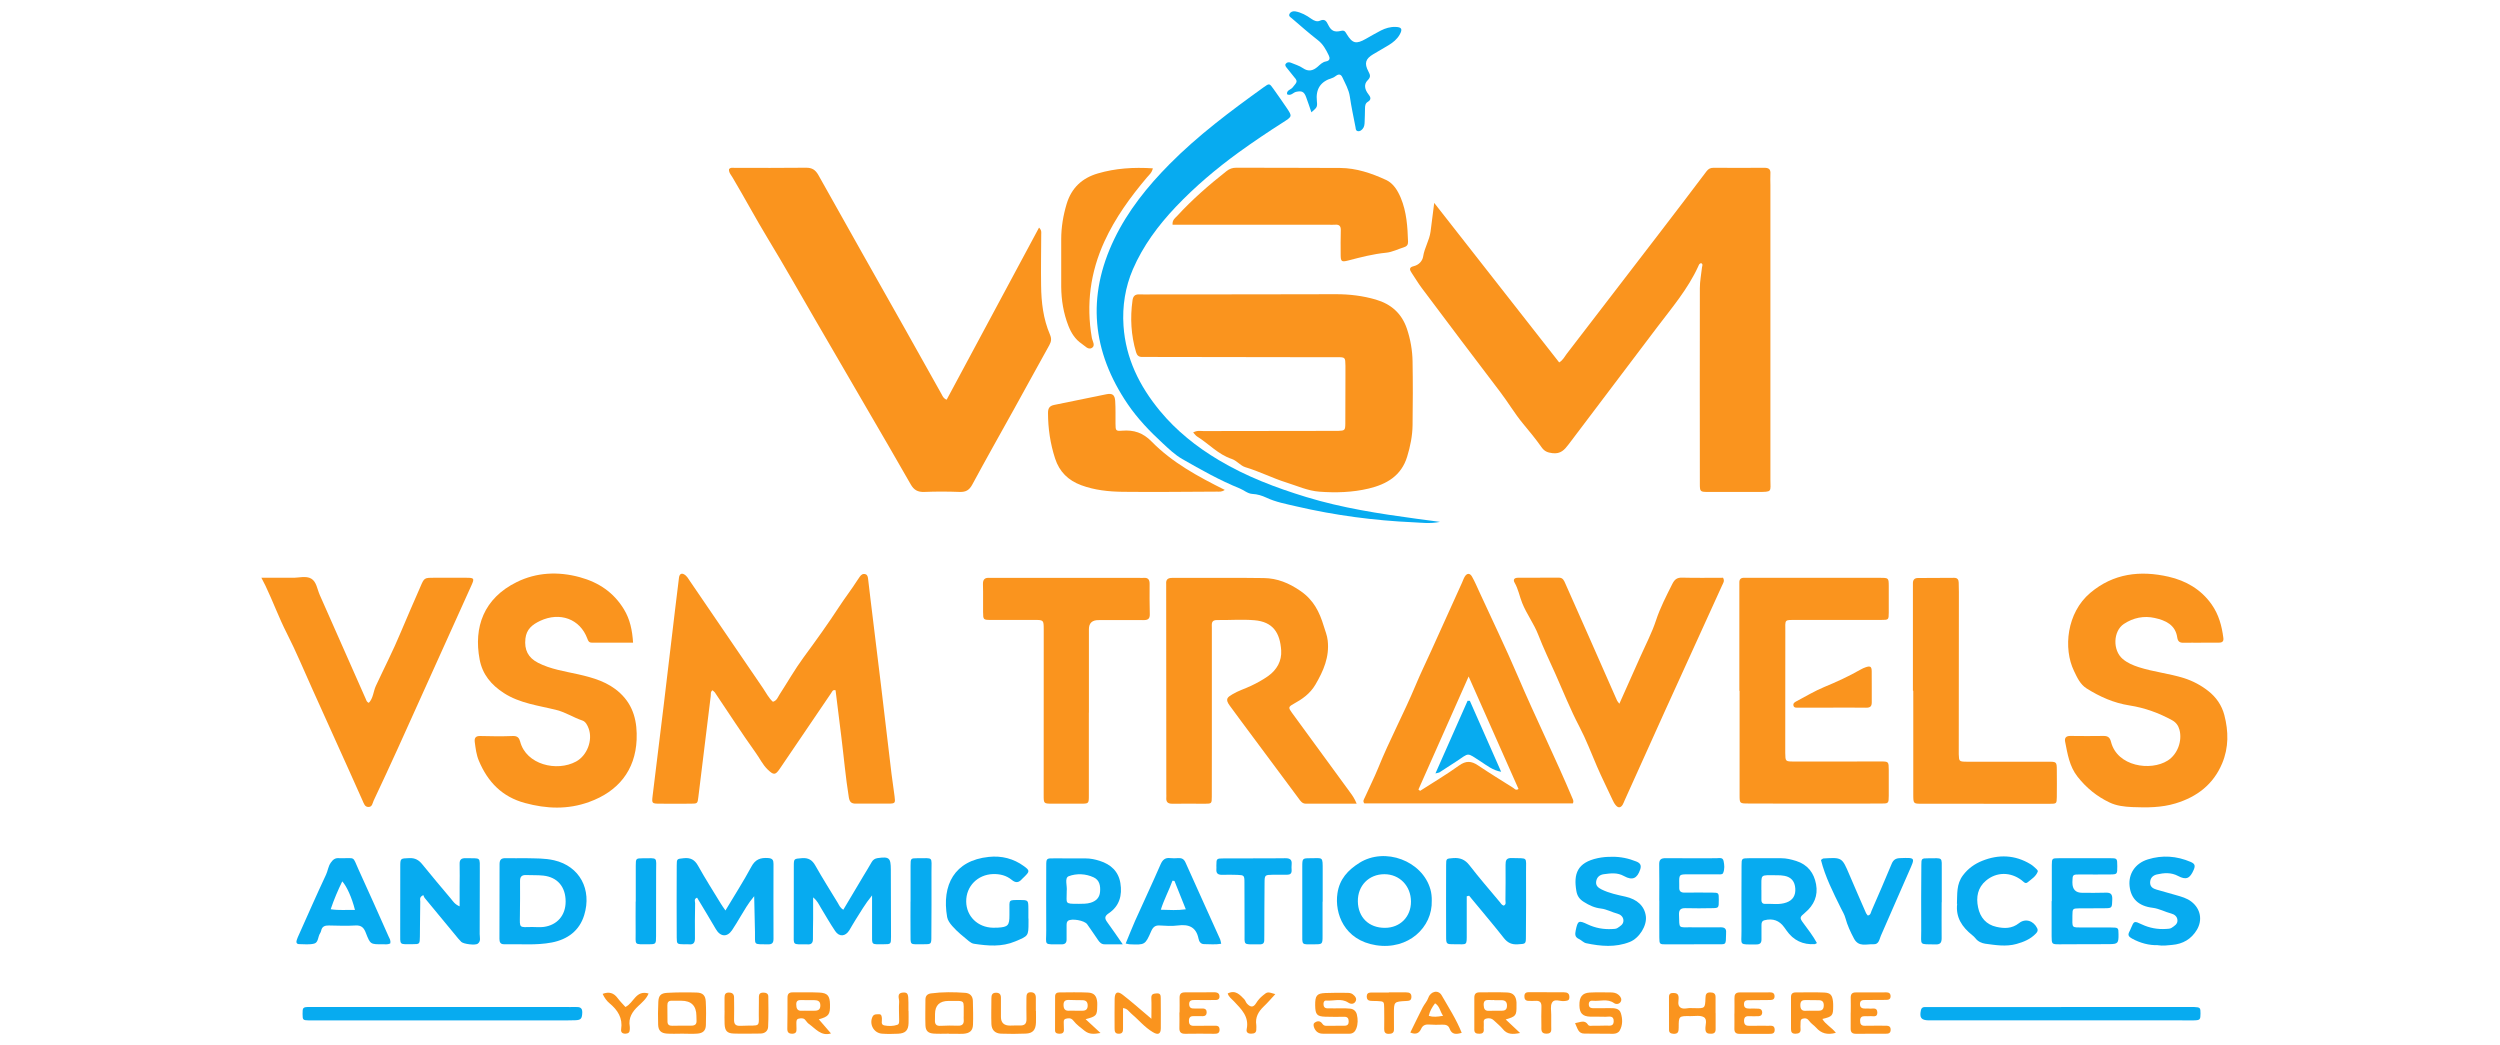 <svg width="220" height="92" viewBox="0 0 220 92" fill="none" xmlns="http://www.w3.org/2000/svg">
<g clip-path="url(#clip0_533_42)">
<path d="M126.21 17.855C129.944 22.618 133.565 27.242 137.207 31.893C137.541 31.7 137.675 31.39 137.874 31.134C140.591 27.595 143.313 24.056 146.03 20.517C147.418 18.705 148.801 16.898 150.173 15.075C150.345 14.845 150.528 14.765 150.802 14.765C152.287 14.771 153.772 14.781 155.257 14.765C155.65 14.765 155.827 14.888 155.795 15.294C155.774 15.626 155.795 15.963 155.795 16.294C155.795 24.922 155.795 33.555 155.795 42.183C155.795 43.3 156 43.29 154.649 43.29C153.218 43.29 151.792 43.29 150.361 43.29C149.603 43.29 149.587 43.279 149.587 42.557C149.581 36.821 149.576 31.085 149.587 25.355C149.587 24.745 149.71 24.136 149.775 23.532C149.786 23.409 149.888 23.265 149.716 23.163C149.538 23.163 149.5 23.324 149.447 23.436C148.537 25.435 147.112 27.098 145.804 28.83C143.222 32.256 140.623 35.672 138.041 39.099C137.675 39.585 137.336 39.965 136.621 39.879C136.19 39.826 135.916 39.724 135.663 39.366C135.152 38.639 134.587 37.955 134.017 37.27C133.29 36.394 132.715 35.405 132.021 34.496C129.702 31.46 127.41 28.402 125.118 25.35C124.801 24.927 124.532 24.468 124.236 24.029C124.048 23.757 123.962 23.527 124.403 23.425C124.86 23.318 125.177 22.965 125.237 22.57C125.355 21.805 125.785 21.148 125.888 20.389C125.99 19.619 126.087 18.844 126.21 17.866V17.855Z" fill="#FA941E"/>
<path d="M91.428 20.02C91.681 20.277 91.628 20.448 91.628 20.608C91.622 22.11 91.595 23.612 91.617 25.12C91.633 26.601 91.805 28.065 92.397 29.444C92.548 29.797 92.515 30.059 92.343 30.369C91.299 32.24 90.277 34.122 89.239 35.993C88.012 38.206 86.764 40.408 85.564 42.638C85.295 43.135 84.999 43.306 84.451 43.29C83.418 43.252 82.374 43.247 81.341 43.29C80.765 43.311 80.426 43.124 80.141 42.621C78.866 40.371 77.553 38.142 76.257 35.907C74.75 33.315 73.244 30.717 71.732 28.124C70.35 25.75 69.005 23.356 67.579 21.009C66.503 19.234 65.529 17.411 64.469 15.626C64.335 15.396 64.125 15.188 64.152 14.893C64.281 14.717 64.464 14.771 64.62 14.771C66.724 14.771 68.822 14.787 70.925 14.76C71.479 14.755 71.764 14.952 72.034 15.433C74.551 19.945 77.102 24.441 79.641 28.947C80.717 30.861 81.787 32.78 82.864 34.699C82.955 34.865 83.019 35.063 83.305 35.175C86 30.155 88.701 25.125 91.434 20.031L91.428 20.02Z" fill="#FA941E"/>
<path d="M105.008 38.051C105.363 37.858 105.648 37.933 105.917 37.933C109.726 37.923 113.54 37.917 117.349 37.917C117.489 37.917 117.629 37.917 117.769 37.917C118.339 37.896 118.382 37.864 118.388 37.281C118.399 35.891 118.399 34.496 118.399 33.106C118.399 32.801 118.399 32.492 118.399 32.187C118.388 31.438 118.382 31.433 117.656 31.433C116.758 31.433 115.865 31.433 114.966 31.433C110.339 31.428 105.718 31.417 101.091 31.412C100.897 31.412 100.698 31.406 100.505 31.412C100.203 31.417 100.053 31.267 99.972 30.989C99.531 29.498 99.445 27.98 99.66 26.44C99.708 26.082 99.859 25.89 100.257 25.906C100.677 25.927 101.096 25.906 101.516 25.906C106.869 25.906 112.222 25.906 117.575 25.89C118.759 25.89 119.921 26.029 121.062 26.36C122.417 26.756 123.354 27.579 123.811 28.937C124.123 29.872 124.29 30.834 124.306 31.807C124.338 33.673 124.333 35.538 124.306 37.404C124.295 38.35 124.107 39.281 123.827 40.195C123.316 41.862 122.035 42.611 120.454 42.99C119.023 43.333 117.565 43.375 116.107 43.268C115.095 43.194 114.159 42.761 113.201 42.461C111.975 42.076 110.829 41.483 109.591 41.114C109.161 40.986 108.844 40.537 108.392 40.387C107.197 39.992 106.369 39.045 105.341 38.409C105.228 38.34 105.153 38.217 105.002 38.062L105.008 38.051Z" fill="#FA941E"/>
<path d="M126.695 45.931C125.828 46.102 125.107 45.995 124.392 45.963C120.916 45.808 117.484 45.353 114.084 44.562C113.175 44.348 112.276 44.188 111.426 43.787C111.055 43.616 110.651 43.487 110.216 43.466C109.796 43.445 109.473 43.135 109.102 42.985C107.337 42.269 105.686 41.339 104.034 40.392C103.383 40.018 102.834 39.484 102.296 38.986C101.172 37.949 100.106 36.837 99.24 35.565C96.093 30.936 95.614 26.087 98.062 21.025C99.262 18.539 100.973 16.412 102.909 14.455C105.433 11.905 108.3 9.767 111.205 7.677C111.695 7.324 111.711 7.329 112.05 7.805C112.454 8.372 112.857 8.944 113.245 9.521C113.718 10.227 113.713 10.253 112.959 10.735C111.614 11.59 110.28 12.488 108.994 13.418C107.036 14.84 105.174 16.412 103.496 18.176C101.925 19.828 100.585 21.634 99.692 23.703C99.025 25.253 98.751 26.948 98.869 28.675C99.063 31.535 100.268 33.967 102.07 36.153C103.528 37.917 105.287 39.318 107.251 40.489C109.667 41.932 112.271 42.921 114.95 43.739C118.113 44.706 121.368 45.203 124.629 45.647C125.263 45.733 125.898 45.818 126.684 45.92L126.695 45.931Z" fill="#07ABF0"/>
<path d="M103.184 19.774C103.152 19.336 103.426 19.181 103.603 18.988C104.927 17.545 106.401 16.267 107.94 15.054C108.198 14.851 108.456 14.76 108.784 14.76C111.835 14.771 114.891 14.76 117.941 14.781C119.367 14.792 120.696 15.246 121.971 15.834C122.622 16.134 122.998 16.77 123.273 17.422C123.784 18.651 123.865 19.961 123.908 21.271C123.918 21.533 123.8 21.683 123.553 21.757C123.031 21.918 122.52 22.185 121.987 22.238C120.836 22.351 119.733 22.639 118.625 22.928C118.06 23.072 117.984 23.014 117.979 22.436C117.968 21.715 117.974 20.988 117.99 20.266C118 19.908 117.866 19.747 117.5 19.774C117.333 19.785 117.167 19.779 116.994 19.779C112.54 19.779 108.09 19.779 103.636 19.779C103.496 19.779 103.361 19.779 103.178 19.779L103.184 19.774Z" fill="#FA941E"/>
<path d="M107.778 43.113C107.488 43.311 107.289 43.258 107.1 43.263C104.33 43.274 101.559 43.311 98.788 43.279C97.562 43.263 96.335 43.135 95.157 42.702C94 42.274 93.231 41.52 92.849 40.35C92.424 39.04 92.225 37.703 92.225 36.33C92.225 35.929 92.354 35.72 92.763 35.635C94.296 35.33 95.829 34.999 97.363 34.694C97.89 34.592 98.1 34.742 98.137 35.282C98.18 35.945 98.159 36.618 98.164 37.281C98.17 37.896 98.18 37.944 98.751 37.901C99.784 37.816 100.585 38.083 101.344 38.858C103.157 40.708 105.427 41.937 107.784 43.113H107.778Z" fill="#FA941E"/>
<path d="M101.452 14.803C101.376 15.193 101.123 15.391 100.93 15.615C99.466 17.347 98.143 19.17 97.191 21.244C95.948 23.96 95.571 26.782 96.082 29.728C96.131 30.016 96.437 30.433 96.061 30.631C95.749 30.797 95.463 30.428 95.195 30.252C94.619 29.867 94.264 29.3 94.016 28.664C93.586 27.563 93.398 26.413 93.387 25.237C93.382 23.848 93.387 22.452 93.387 21.062C93.387 19.999 93.559 18.962 93.866 17.941C94.291 16.54 95.216 15.669 96.609 15.262C98.159 14.808 99.746 14.706 101.441 14.813L101.452 14.803Z" fill="#FA941E"/>
<path d="M74.212 80.057C74.815 79.047 75.396 78.069 75.977 77.091C76.219 76.684 76.472 76.283 76.703 75.872C76.822 75.663 76.983 75.551 77.231 75.513C78.247 75.369 78.387 75.487 78.393 76.513C78.393 78.491 78.409 80.464 78.409 82.442C78.409 83.083 78.398 83.094 77.758 83.094C76.644 83.094 76.741 83.201 76.741 82.137C76.741 81.089 76.741 80.041 76.741 78.796C76.106 79.571 75.724 80.271 75.294 80.934C75.1 81.239 74.928 81.554 74.74 81.864C74.395 82.42 73.857 82.468 73.497 81.934C73.045 81.266 72.647 80.56 72.227 79.87C72.06 79.592 71.937 79.282 71.555 78.967C71.555 79.678 71.555 80.271 71.555 80.865C71.555 81.447 71.528 82.035 71.539 82.618C71.544 82.976 71.399 83.136 71.044 83.104C71.017 83.104 70.99 83.104 70.957 83.104C69.715 83.094 69.849 83.217 69.849 82.067C69.849 80.121 69.849 78.17 69.855 76.225C69.855 75.546 69.871 75.578 70.554 75.519C71.135 75.471 71.474 75.674 71.754 76.176C72.383 77.294 73.072 78.379 73.734 79.469C73.847 79.656 73.916 79.881 74.223 80.063L74.212 80.057Z" fill="#07ABF0"/>
<path d="M63.834 80.132C64.647 78.769 65.432 77.55 66.115 76.278C66.465 75.62 66.922 75.46 67.6 75.508C67.993 75.535 68.068 75.701 68.068 76.027C68.063 78.224 68.058 80.426 68.068 82.623C68.068 82.987 67.934 83.11 67.573 83.104C66.239 83.083 66.465 83.206 66.438 82.003C66.417 81.009 66.395 80.02 66.368 78.865C65.82 79.512 65.507 80.095 65.163 80.656C64.916 81.062 64.684 81.474 64.415 81.864C63.985 82.495 63.388 82.442 62.995 81.763C62.452 80.832 61.898 79.913 61.343 78.994C61.042 79.106 61.171 79.33 61.171 79.491C61.155 80.522 61.139 81.549 61.155 82.581C61.155 82.981 61.005 83.142 60.612 83.099C60.472 83.083 60.332 83.099 60.192 83.099C59.579 83.083 59.557 83.083 59.552 82.511C59.541 80.394 59.541 78.277 59.552 76.166C59.552 75.556 59.579 75.588 60.149 75.524C60.752 75.455 61.128 75.642 61.429 76.187C62.064 77.326 62.769 78.432 63.447 79.544C63.544 79.704 63.657 79.86 63.845 80.132H63.834Z" fill="#07ABF0"/>
<path d="M129.073 78.876C129.073 79.95 129.073 81.02 129.073 82.094C129.073 83.265 129.142 83.088 128.018 83.094C127.27 83.099 127.259 83.094 127.259 82.383C127.254 80.298 127.249 78.213 127.259 76.128C127.259 75.535 127.276 75.562 127.873 75.513C128.481 75.465 128.917 75.636 129.309 76.139C130.159 77.24 131.074 78.293 131.967 79.362C132.069 79.485 132.145 79.646 132.327 79.694C132.575 79.592 132.473 79.368 132.478 79.191C132.489 78.165 132.5 77.133 132.489 76.107C132.489 75.717 132.548 75.492 133.032 75.508C134.512 75.556 134.28 75.342 134.291 76.738C134.307 78.63 134.291 80.517 134.28 82.409C134.28 83.083 134.264 83.056 133.57 83.099C133.043 83.136 132.683 82.976 132.349 82.559C131.488 81.463 130.59 80.405 129.702 79.33C129.562 79.159 129.422 78.994 129.282 78.823C129.218 78.838 129.148 78.855 129.083 78.871L129.073 78.876Z" fill="#07ABF0"/>
<path d="M115.402 9.879C115.246 9.425 115.101 8.986 114.939 8.548C114.762 8.062 114.557 7.971 114.051 8.083C113.793 8.142 113.61 8.468 113.261 8.297C113.201 7.944 113.583 7.896 113.739 7.709C114.202 7.153 114.224 7.169 113.772 6.64C113.594 6.426 113.427 6.201 113.25 5.988C113.158 5.875 113.051 5.752 113.142 5.619C113.244 5.469 113.427 5.448 113.594 5.517C113.955 5.667 114.347 5.784 114.659 5.998C115.149 6.335 115.553 6.217 115.945 5.881C116.171 5.683 116.376 5.458 116.688 5.405C117.048 5.341 117.048 5.105 116.924 4.86C116.682 4.362 116.429 3.887 115.967 3.529C115.187 2.924 114.444 2.267 113.691 1.62C113.573 1.519 113.374 1.422 113.476 1.225C113.573 1.032 113.772 0.968 113.982 1C114.509 1.091 114.977 1.353 115.391 1.652C115.655 1.839 115.908 1.935 116.15 1.823C116.607 1.62 116.731 1.887 116.892 2.208C117.15 2.716 117.43 2.86 118.011 2.716C118.334 2.636 118.399 2.818 118.512 3.005C119.023 3.833 119.335 3.908 120.201 3.416C120.637 3.17 121.072 2.914 121.519 2.684C121.922 2.481 122.353 2.352 122.81 2.369C123.348 2.385 123.445 2.561 123.171 3.047C122.945 3.448 122.595 3.732 122.213 3.967C121.761 4.245 121.293 4.501 120.841 4.774C120.163 5.175 120.039 5.576 120.421 6.292C120.583 6.597 120.647 6.773 120.351 7.067C119.991 7.426 120.104 7.885 120.411 8.281C120.594 8.511 120.728 8.751 120.362 8.965C120.147 9.093 120.12 9.318 120.12 9.553C120.12 9.943 120.099 10.334 120.088 10.724C120.082 10.948 120.061 11.173 119.905 11.349C119.792 11.472 119.657 11.585 119.469 11.536C119.297 11.494 119.308 11.328 119.286 11.2C119.114 10.302 118.915 9.403 118.786 8.5C118.694 7.875 118.382 7.356 118.13 6.805C118.011 6.554 117.839 6.485 117.592 6.656C117.479 6.736 117.36 6.827 117.231 6.864C116.203 7.174 115.768 7.832 115.886 8.917C115.945 9.457 115.865 9.468 115.396 9.89L115.402 9.879Z" fill="#07ABF0"/>
<path d="M40.447 79.774C40.447 79.138 40.447 78.598 40.447 78.053C40.447 77.385 40.469 76.716 40.447 76.048C40.431 75.642 40.598 75.508 40.991 75.519C42.363 75.562 42.217 75.326 42.223 76.695C42.223 78.528 42.223 80.368 42.212 82.201C42.212 82.49 42.341 82.832 42.035 83.051C41.819 83.201 40.803 83.083 40.593 82.885C40.394 82.693 40.221 82.468 40.044 82.254C39.156 81.18 38.263 80.111 37.381 79.031C37.311 78.945 37.279 78.828 37.252 78.769C36.875 78.945 36.983 79.165 36.983 79.336C36.961 80.362 36.967 81.394 36.95 82.42C36.94 83.078 36.934 83.088 36.316 83.088C35.094 83.088 35.223 83.211 35.218 82.035C35.218 80.116 35.218 78.197 35.223 76.278C35.223 75.514 35.234 75.546 36.025 75.514C36.531 75.492 36.859 75.685 37.16 76.059C37.983 77.075 38.828 78.079 39.673 79.079C39.861 79.304 40.012 79.576 40.453 79.763L40.447 79.774Z" fill="#07ABF0"/>
<path d="M46.403 75.524C47.113 75.546 47.936 75.514 48.765 75.706C51.008 76.225 52.106 78.272 51.407 80.538C50.987 81.902 49.949 82.671 48.56 82.939C47.178 83.206 45.774 83.062 44.375 83.094C44.036 83.104 43.95 82.912 43.95 82.618C43.961 80.426 43.966 78.229 43.961 76.037C43.961 75.626 44.138 75.508 44.52 75.519C45.106 75.535 45.693 75.519 46.403 75.519V75.524ZM46.839 81.576C47.172 81.576 47.517 81.613 47.845 81.57C49.039 81.41 49.776 80.549 49.776 79.336C49.776 78.042 49.061 77.192 47.813 77.053C47.312 77 46.807 77.026 46.306 77.005C45.919 76.989 45.758 77.144 45.763 77.54C45.774 78.539 45.763 79.539 45.752 80.538C45.741 81.693 45.65 81.602 46.839 81.576Z" fill="#07ABF0"/>
<path d="M125.995 79.255C126.07 81.613 123.918 83.623 121.089 83.179C118.28 82.736 117.436 80.368 117.694 78.619C117.877 77.358 118.619 76.567 119.631 75.93C121.879 74.519 125.167 75.749 125.877 78.267C125.968 78.593 126.001 78.919 125.995 79.255ZM121.879 81.65C123.214 81.645 124.171 80.677 124.166 79.336C124.161 77.957 123.16 76.93 121.826 76.93C120.454 76.93 119.469 77.946 119.491 79.325C119.512 80.731 120.464 81.656 121.874 81.65H121.879Z" fill="#07ABF0"/>
<path d="M98.826 83.099C98.143 83.099 97.675 83.094 97.212 83.099C96.916 83.104 96.76 82.917 96.615 82.704C96.297 82.244 95.991 81.779 95.668 81.33C95.426 80.993 94.291 80.8 93.989 81.03C93.86 81.132 93.866 81.271 93.86 81.41C93.86 81.827 93.855 82.244 93.86 82.661C93.866 82.981 93.72 83.104 93.403 83.104C91.767 83.094 92.079 83.254 92.069 81.88C92.053 79.993 92.069 78.101 92.069 76.214C92.069 75.529 92.085 75.529 92.773 75.535C93.694 75.535 94.619 75.546 95.539 75.54C95.964 75.54 96.373 75.626 96.771 75.754C97.755 76.064 98.428 76.684 98.595 77.721C98.767 78.785 98.514 79.731 97.578 80.362C97.196 80.619 97.191 80.816 97.438 81.153C97.868 81.731 98.261 82.329 98.805 83.104L98.826 83.099ZM94.904 79.539C95.264 79.528 95.63 79.549 95.985 79.437C96.448 79.293 96.76 78.999 96.803 78.496C96.852 77.972 96.771 77.454 96.244 77.208C95.539 76.877 94.726 76.85 94.049 77.106C93.65 77.261 93.936 77.967 93.871 78.422C93.871 78.448 93.871 78.475 93.871 78.507C93.882 79.501 93.64 79.549 94.904 79.534V79.539Z" fill="#07ABF0"/>
<path d="M159.889 82.992C159.76 83.056 159.739 83.078 159.717 83.083C158.655 83.154 157.82 82.753 157.21 81.88C157.145 81.789 157.081 81.698 157.016 81.608C156.581 80.998 156.01 80.8 155.289 80.977C155.037 81.041 155.01 81.212 155.01 81.415C155.01 81.832 155.004 82.249 155.01 82.666C155.015 82.981 154.88 83.11 154.563 83.11C152.971 83.11 153.261 83.227 153.25 81.939C153.24 80.02 153.25 78.101 153.256 76.182C153.256 75.535 153.272 75.53 153.901 75.524C154.854 75.524 155.806 75.53 156.753 75.524C157.21 75.524 157.635 75.631 158.065 75.765C159.077 76.085 159.631 76.818 159.814 77.812C160.002 78.817 159.631 79.656 158.846 80.314C158.372 80.71 158.345 80.763 158.695 81.233C159.104 81.789 159.529 82.329 159.884 82.981L159.889 82.992ZM155.004 78.309C155.004 78.614 155.004 78.919 155.004 79.223C155.004 79.416 155.112 79.549 155.311 79.539C155.946 79.517 156.597 79.646 157.215 79.416C157.775 79.213 158.028 78.79 157.985 78.181C157.942 77.566 157.635 77.192 157.043 77.075C156.828 77.032 156.602 77.021 156.376 77.021C154.811 77.021 155.02 76.866 154.999 78.309H155.004Z" fill="#07ABF0"/>
<path d="M180.559 79.298C180.559 78.24 180.554 77.181 180.559 76.128C180.565 75.535 180.581 75.524 181.178 75.524C182.69 75.524 184.202 75.513 185.713 75.524C186.316 75.524 186.316 75.54 186.321 76.225C186.321 76.919 186.321 76.941 185.735 76.951C184.842 76.968 183.943 76.951 183.045 76.951C182.389 76.951 182.389 76.962 182.372 77.593C182.372 77.62 182.372 77.647 182.372 77.678C182.372 78.267 182.658 78.562 183.228 78.566C183.927 78.566 184.627 78.582 185.326 78.555C185.783 78.539 185.891 78.732 185.88 79.149C185.859 79.86 185.859 79.913 185.331 79.924C184.546 79.94 183.766 79.924 182.98 79.934C182.394 79.945 182.378 79.956 182.372 80.56C182.372 81.709 182.243 81.613 183.373 81.618C184.159 81.618 184.939 81.618 185.724 81.618C186.424 81.624 186.424 81.629 186.429 82.212C186.44 82.987 186.37 83.072 185.681 83.083C185.036 83.094 184.395 83.083 183.75 83.088C182.91 83.088 182.071 83.099 181.232 83.099C180.554 83.099 180.549 83.083 180.543 82.383C180.543 81.351 180.543 80.325 180.543 79.293C180.543 79.293 180.549 79.293 180.554 79.293L180.559 79.298Z" fill="#07ABF0"/>
<path d="M90.508 80.832C90.508 80.945 90.508 81.057 90.508 81.164C90.508 82.383 90.498 82.356 89.341 82.843C88.147 83.345 86.936 83.238 85.71 83.051C85.553 83.03 85.392 82.928 85.268 82.826C84.757 82.404 84.235 81.993 83.794 81.485C83.59 81.249 83.396 80.982 83.348 80.704C82.858 77.871 83.993 75.717 87.017 75.407C88.136 75.289 89.19 75.551 90.11 76.225C90.616 76.593 90.616 76.684 90.186 77.112C90.105 77.192 90.019 77.262 89.944 77.347C89.659 77.678 89.389 77.727 89.024 77.422C88.556 77.037 87.985 76.898 87.372 76.919C86.043 76.968 85.01 77.978 85.026 79.341C85.042 80.64 86.043 81.613 87.383 81.64C87.523 81.64 87.662 81.64 87.802 81.634C88.706 81.581 88.835 81.436 88.83 80.528C88.83 80.389 88.83 80.25 88.83 80.111C88.83 79.159 88.728 79.202 89.728 79.202C90.492 79.202 90.492 79.202 90.498 79.993C90.498 80.271 90.498 80.549 90.498 80.827L90.508 80.832Z" fill="#07ABF0"/>
<path d="M141.872 75.396C142.609 75.391 143.313 75.535 143.997 75.813C144.352 75.957 144.459 76.15 144.336 76.519C144.077 77.294 143.663 77.513 142.915 77.096C142.324 76.764 141.732 76.85 141.135 76.93C140.785 76.978 140.521 77.176 140.462 77.572C140.408 77.957 140.661 78.128 140.941 78.272C141.608 78.603 142.334 78.748 143.05 78.908C144.056 79.133 144.723 79.726 144.836 80.635C144.938 81.458 144.26 82.559 143.421 82.891C142.157 83.393 140.866 83.275 139.58 83.003C139.354 82.955 139.171 82.736 138.95 82.634C138.595 82.468 138.59 82.238 138.66 81.886C138.843 81.014 138.907 80.961 139.725 81.351C140.397 81.666 141.102 81.795 141.845 81.757C142.011 81.747 142.211 81.752 142.334 81.666C142.571 81.501 142.878 81.356 142.862 80.982C142.845 80.651 142.571 80.464 142.34 80.405C141.845 80.277 141.387 80.009 140.882 79.951C140.317 79.886 139.859 79.672 139.375 79.368C138.966 79.111 138.789 78.817 138.719 78.4C138.466 76.909 138.783 75.904 140.613 75.514C141.027 75.428 141.441 75.391 141.866 75.401L141.872 75.396Z" fill="#07ABF0"/>
<path d="M146.014 79.255C146.014 78.197 146.03 77.144 146.009 76.085C145.998 75.647 146.159 75.513 146.595 75.519C148.075 75.54 149.56 75.519 151.045 75.524C151.276 75.524 151.599 75.417 151.674 75.759C151.749 76.112 151.782 76.487 151.636 76.823C151.566 76.984 151.34 76.941 151.174 76.941C150.307 76.941 149.441 76.941 148.575 76.941C147.757 76.941 147.757 76.946 147.773 77.785C147.773 77.898 147.779 78.01 147.773 78.117C147.763 78.443 147.935 78.555 148.242 78.55C149.054 78.545 149.866 78.539 150.673 78.55C151.254 78.555 151.254 78.571 151.254 79.175C151.254 79.892 151.254 79.908 150.684 79.918C149.899 79.934 149.118 79.94 148.333 79.918C147.897 79.908 147.736 80.063 147.752 80.496C147.795 81.763 147.666 81.592 148.812 81.602C149.678 81.608 150.544 81.613 151.41 81.602C151.776 81.597 151.932 81.736 151.895 82.094C151.895 82.121 151.895 82.147 151.895 82.18C151.873 83.211 151.927 83.094 150.996 83.094C149.544 83.094 148.086 83.104 146.633 83.104C146.041 83.104 146.03 83.094 146.02 82.511C146.009 81.426 146.02 80.341 146.02 79.261L146.014 79.255Z" fill="#07ABF0"/>
<path d="M181.388 88.616C185.089 88.616 188.785 88.616 192.487 88.616C192.681 88.616 192.88 88.611 193.073 88.616C193.617 88.643 193.649 88.675 193.644 89.193C193.644 89.722 193.601 89.776 193.095 89.792C192.729 89.803 192.368 89.792 192.003 89.792C184.831 89.792 177.654 89.792 170.483 89.792C170.23 89.792 169.977 89.792 169.724 89.792C169.068 89.776 168.906 89.567 169.035 88.921C169.073 88.728 169.17 88.626 169.363 88.621C169.503 88.621 169.643 88.621 169.783 88.621C173.651 88.621 177.52 88.621 181.382 88.621L181.388 88.616Z" fill="#07ABF0"/>
<path d="M38.903 88.616C42.486 88.616 46.069 88.616 49.653 88.616C49.986 88.616 50.325 88.626 50.659 88.616C51.008 88.605 51.256 88.664 51.24 89.108C51.218 89.626 51.138 89.765 50.626 89.781C50.04 89.803 49.454 89.797 48.862 89.797C41.722 89.797 34.589 89.797 27.449 89.797C27.363 89.797 27.282 89.797 27.196 89.797C26.648 89.781 26.631 89.76 26.626 89.231C26.621 88.659 26.653 88.616 27.234 88.616C31.124 88.616 35.014 88.616 38.903 88.616Z" fill="#07ABF0"/>
<path d="M99.057 83.035C99.353 82.324 99.601 81.683 99.88 81.052C100.623 79.394 101.398 77.748 102.124 76.08C102.307 75.658 102.533 75.455 103.001 75.514C103.222 75.54 103.447 75.53 103.673 75.514C103.985 75.492 104.185 75.588 104.324 75.898C105.33 78.154 106.358 80.4 107.37 82.655C107.413 82.752 107.423 82.864 107.466 83.051C106.944 83.142 106.45 83.083 105.965 83.083C105.653 83.083 105.519 82.848 105.47 82.602C105.261 81.576 104.615 81.314 103.647 81.442C103.125 81.511 102.587 81.474 102.054 81.442C101.651 81.415 101.462 81.592 101.306 81.944C100.774 83.158 100.757 83.153 99.418 83.099C99.337 83.099 99.256 83.067 99.063 83.03L99.057 83.035ZM103.356 77.523C103.297 77.518 103.238 77.507 103.178 77.502C102.877 78.341 102.441 79.133 102.151 80.057C102.947 80.079 103.603 80.121 104.351 80.02C104.007 79.154 103.679 78.341 103.356 77.529V77.523Z" fill="#07ABF0"/>
<path d="M34.33 83.03C34.104 83.136 33.878 83.094 33.658 83.094C32.603 83.104 32.587 83.104 32.194 82.094C32.028 81.656 31.818 81.41 31.285 81.442C30.505 81.49 29.72 81.458 28.939 81.442C28.595 81.436 28.337 81.522 28.262 81.902C28.245 81.982 28.208 82.062 28.165 82.132C27.971 82.425 28.025 82.933 27.654 83.035C27.239 83.147 26.771 83.088 26.325 83.083C26.104 83.083 26.045 82.928 26.11 82.736C26.158 82.575 26.228 82.425 26.298 82.27C27.089 80.501 27.869 78.726 28.692 76.968C28.854 76.625 28.875 76.251 29.106 75.92C29.311 75.626 29.51 75.487 29.849 75.519C29.876 75.519 29.903 75.519 29.935 75.519C31.339 75.546 30.984 75.284 31.57 76.561C32.464 78.502 33.324 80.458 34.196 82.409C34.271 82.581 34.406 82.741 34.341 83.024L34.33 83.03ZM31.237 80.073C30.968 78.999 30.511 77.983 30.118 77.561C29.73 78.357 29.392 79.149 29.101 80.015C29.854 80.127 30.511 80.057 31.242 80.073H31.237Z" fill="#07ABF0"/>
<path d="M189.872 83.174C189.13 83.195 188.35 82.998 187.613 82.591C187.344 82.442 187.22 82.297 187.376 82.003C187.43 81.907 187.473 81.805 187.516 81.698C187.801 81.025 187.795 81.025 188.489 81.351C189.162 81.666 189.872 81.795 190.615 81.747C190.781 81.736 190.975 81.736 191.099 81.65C191.341 81.485 191.648 81.324 191.615 80.956C191.588 80.635 191.33 80.458 191.077 80.394C190.523 80.25 190.023 79.961 189.436 79.886C188.188 79.737 187.521 79.085 187.403 77.978C187.29 76.919 187.876 75.979 189.011 75.626C190.281 75.23 191.545 75.321 192.783 75.85C193.154 76.011 193.202 76.182 193.046 76.545C192.718 77.304 192.39 77.47 191.669 77.085C191.056 76.759 190.432 76.807 189.802 76.952C189.453 77.032 189.216 77.267 189.21 77.668C189.21 78.058 189.479 78.197 189.786 78.288C190.346 78.454 190.916 78.609 191.481 78.769C191.965 78.908 192.455 79.036 192.858 79.357C193.649 79.977 193.837 80.961 193.326 81.822C192.831 82.645 192.094 83.072 191.142 83.153C190.749 83.185 190.362 83.254 189.878 83.179L189.872 83.174Z" fill="#07ABF0"/>
<path d="M160.255 75.669C160.4 75.572 160.422 75.546 160.443 75.546C162.1 75.444 162.095 75.444 162.741 76.962C163.225 78.101 163.72 79.229 164.215 80.362C164.247 80.432 164.312 80.49 164.365 80.565C164.624 80.528 164.629 80.303 164.699 80.143C165.296 78.769 165.899 77.395 166.469 76.011C166.625 75.636 166.851 75.524 167.228 75.514C168.562 75.471 168.54 75.449 168.008 76.652C167.163 78.545 166.356 80.453 165.517 82.345C165.382 82.655 165.35 83.121 164.86 83.094C164.263 83.062 163.569 83.372 163.155 82.602C162.843 82.019 162.569 81.426 162.396 80.79C162.31 80.469 162.133 80.191 161.988 79.897C161.315 78.528 160.616 77.16 160.244 75.674L160.255 75.669Z" fill="#07ABF0"/>
<path d="M172.21 79.534C172.253 78.683 172.145 77.817 172.742 77.026C173.199 76.417 173.781 76.016 174.431 75.754C175.873 75.171 177.326 75.219 178.692 76.053C178.881 76.166 179.042 76.326 179.209 76.476C179.268 76.529 179.343 76.631 179.327 76.684C179.171 77.128 178.773 77.358 178.44 77.636C178.224 77.817 178.085 77.598 177.902 77.459C176.922 76.716 175.69 76.716 174.765 77.497C174.033 78.112 173.883 78.951 174.071 79.849C174.254 80.742 174.787 81.367 175.69 81.565C176.368 81.715 177.041 81.736 177.67 81.239C178.246 80.779 178.967 81.036 179.279 81.698C179.365 81.886 179.284 82.014 179.166 82.142C178.692 82.645 178.079 82.896 177.439 83.072C176.524 83.324 175.599 83.168 174.695 83.046C174.405 83.003 174.06 82.859 173.845 82.575C173.759 82.468 173.657 82.372 173.549 82.287C172.667 81.581 172.086 80.731 172.231 79.528L172.21 79.534Z" fill="#07ABF0"/>
<path d="M110.302 75.53C111.227 75.53 112.147 75.546 113.072 75.524C113.492 75.513 113.713 75.626 113.664 76.08C113.648 76.246 113.653 76.412 113.664 76.583C113.675 76.871 113.53 76.978 113.255 76.978C112.836 76.978 112.416 76.973 111.996 76.978C111.308 76.989 111.286 77.005 111.281 77.684C111.265 79.186 111.265 80.688 111.259 82.19C111.259 82.383 111.259 82.581 111.254 82.773C111.249 82.965 111.157 83.088 110.953 83.099C110.84 83.104 110.727 83.104 110.619 83.104C109.376 83.094 109.527 83.211 109.522 82.051C109.511 80.576 109.522 79.106 109.511 77.63C109.511 77.042 109.473 77.01 108.897 76.989C108.451 76.973 108.004 76.973 107.552 76.984C107.213 76.989 107.014 76.882 107.041 76.508C107.052 76.396 107.041 76.283 107.041 76.176C107.047 75.546 107.047 75.546 107.698 75.54C108.564 75.54 109.43 75.54 110.302 75.54V75.53Z" fill="#07ABF0"/>
<path d="M80.13 79.336C80.13 78.277 80.125 77.219 80.13 76.166C80.13 75.546 80.147 75.524 80.712 75.524C82.186 75.53 81.965 75.332 81.97 76.732C81.981 78.625 81.97 80.517 81.96 82.409C81.96 83.088 81.949 83.099 81.266 83.094C79.985 83.083 80.141 83.265 80.125 82.008C80.114 81.116 80.125 80.228 80.125 79.336H80.13Z" fill="#07ABF0"/>
<path d="M116.386 79.346C116.386 80.346 116.386 81.346 116.386 82.345C116.386 83.088 116.376 83.099 115.665 83.099C114.493 83.099 114.6 83.238 114.6 82.025C114.6 80.111 114.6 78.197 114.6 76.278C114.6 75.535 114.611 75.524 115.321 75.524C116.435 75.524 116.397 75.337 116.397 76.599C116.397 77.513 116.397 78.432 116.397 79.346H116.386Z" fill="#07ABF0"/>
<path d="M170.865 79.394C170.865 80.453 170.854 81.506 170.865 82.564C170.865 82.944 170.752 83.12 170.337 83.11C168.825 83.078 169.078 83.243 169.068 81.891C169.051 79.972 169.068 78.053 169.078 76.139C169.078 75.546 169.095 75.53 169.686 75.53C171.015 75.53 170.87 75.359 170.875 76.647C170.875 77.566 170.875 78.48 170.875 79.4H170.865V79.394Z" fill="#07ABF0"/>
<path d="M55.947 79.336C55.947 78.283 55.942 77.224 55.947 76.171C55.947 75.556 55.969 75.53 56.534 75.53C57.932 75.53 57.739 75.353 57.739 76.706C57.744 78.593 57.739 80.485 57.733 82.372C57.733 83.083 57.723 83.094 57.066 83.094C55.737 83.094 55.953 83.211 55.937 82.003C55.926 81.116 55.937 80.223 55.937 79.336H55.947Z" fill="#07ABF0"/>
<path d="M83.509 90.963C83.063 90.963 82.611 90.989 82.164 90.957C81.664 90.92 81.454 90.711 81.438 90.214C81.411 89.466 81.438 88.712 81.438 87.964C81.438 87.622 81.621 87.461 81.933 87.418C82.933 87.285 83.945 87.296 84.946 87.37C85.365 87.402 85.607 87.664 85.613 88.087C85.629 88.782 85.65 89.477 85.624 90.171C85.602 90.711 85.333 90.936 84.757 90.973C84.537 90.989 84.311 90.973 84.085 90.973C83.891 90.973 83.692 90.973 83.498 90.973V90.963H83.509ZM83.477 88.081C82.684 88.081 82.286 88.466 82.282 89.236C82.282 89.402 82.282 89.567 82.277 89.733C82.25 90.102 82.363 90.305 82.788 90.273C83.288 90.241 83.789 90.246 84.289 90.262C84.693 90.278 84.843 90.097 84.806 89.717C84.795 89.61 84.806 89.498 84.806 89.386C84.773 87.926 85.064 88.087 83.477 88.081Z" fill="#FA941E"/>
<path d="M60.036 90.963C59.59 90.963 59.138 90.989 58.691 90.957C58.164 90.92 57.932 90.685 57.916 90.166C57.895 89.498 57.9 88.83 57.932 88.161C57.959 87.611 58.148 87.402 58.707 87.37C59.573 87.322 60.445 87.317 61.311 87.344C61.849 87.36 62.081 87.606 62.107 88.129C62.145 88.824 62.14 89.519 62.118 90.214C62.102 90.685 61.871 90.914 61.386 90.957C60.94 90.995 60.493 90.963 60.041 90.963H60.036ZM59.961 88.065C59.681 88.065 59.401 88.07 59.121 88.065C58.831 88.055 58.723 88.199 58.729 88.472C58.739 88.942 58.739 89.418 58.739 89.888C58.739 90.177 58.89 90.273 59.159 90.268C59.719 90.257 60.278 90.252 60.838 90.257C61.144 90.257 61.316 90.139 61.295 89.813C61.284 89.674 61.284 89.535 61.284 89.396C61.277 88.509 60.834 88.065 59.955 88.065H59.961Z" fill="#FA941E"/>
<path d="M161.557 90.888C160.804 91.096 160.266 90.941 159.819 90.433C159.636 90.225 159.378 90.081 159.222 89.856C159.066 89.632 158.889 89.578 158.657 89.637C158.394 89.701 158.464 89.936 158.447 90.118C158.437 90.257 158.437 90.396 158.447 90.535C158.48 90.872 158.302 90.963 157.996 90.968C157.694 90.968 157.608 90.829 157.608 90.562C157.608 89.621 157.614 88.675 157.608 87.734C157.608 87.456 157.748 87.333 158.017 87.333C158.856 87.333 159.696 87.306 160.53 87.344C161.084 87.37 161.24 87.568 161.304 88.135C161.32 88.274 161.32 88.413 161.32 88.552C161.32 89.38 161.25 89.46 160.368 89.669C160.648 90.155 161.175 90.396 161.557 90.888ZM159.47 88.947C159.663 88.942 159.857 88.937 160.051 88.942C160.368 88.942 160.486 88.787 160.492 88.482C160.497 88.167 160.363 88.022 160.056 88.017C159.696 88.017 159.335 88.017 158.975 88.006C158.663 87.996 158.437 88.028 158.431 88.429C158.426 88.824 158.571 88.99 158.969 88.947C159.136 88.931 159.303 88.947 159.47 88.947Z" fill="#FA941E"/>
<path d="M138.606 90.038C139.079 89.958 139.451 89.712 139.752 90.182C139.843 90.326 140.064 90.262 140.231 90.262C140.597 90.262 140.957 90.268 141.323 90.252C141.608 90.241 141.995 90.364 142.006 89.877C142.017 89.316 141.576 89.487 141.28 89.477C140.833 89.455 140.387 89.477 139.94 89.466C139.268 89.444 139.004 89.166 138.988 88.482C138.972 87.739 139.235 87.381 139.897 87.344C140.51 87.311 141.129 87.328 141.742 87.333C141.995 87.333 142.248 87.376 142.447 87.557C142.63 87.718 142.743 87.937 142.625 88.151C142.501 88.37 142.221 88.402 142.038 88.274C141.447 87.851 140.79 88.129 140.166 88.065C139.935 88.038 139.8 88.156 139.816 88.413C139.833 88.675 140.005 88.723 140.22 88.723C140.693 88.723 141.172 88.712 141.646 88.717C142.044 88.717 142.496 88.707 142.636 89.161C142.792 89.664 142.808 90.209 142.533 90.69C142.42 90.888 142.194 90.973 141.952 90.973C141.113 90.973 140.274 90.963 139.434 90.957C138.875 90.957 138.832 90.498 138.606 90.038Z" fill="#FA941E"/>
<path d="M132.5 89.712C132.903 90.091 133.296 90.46 133.769 90.904C133.118 91.032 132.639 91.048 132.247 90.556C132.021 90.278 131.725 90.054 131.467 89.802C131.262 89.605 131.015 89.567 130.767 89.642C130.466 89.733 130.6 90.011 130.574 90.214C130.557 90.353 130.574 90.492 130.574 90.631C130.574 90.882 130.439 90.968 130.202 90.968C129.955 90.968 129.745 90.941 129.74 90.631C129.74 90.38 129.74 90.129 129.74 89.877C129.74 89.182 129.745 88.487 129.74 87.793C129.74 87.483 129.869 87.328 130.186 87.328C130.999 87.328 131.811 87.301 132.623 87.338C133.167 87.36 133.409 87.648 133.452 88.199C133.457 88.284 133.452 88.365 133.452 88.45C133.463 89.38 133.414 89.439 132.489 89.717L132.5 89.712ZM131.494 88.012V88.001C131.354 88.001 131.214 88.012 131.079 88.001C130.756 87.98 130.547 88.038 130.563 88.439C130.579 88.766 130.654 88.969 131.031 88.953C131.391 88.936 131.752 88.942 132.107 88.947C132.387 88.947 132.596 88.888 132.613 88.552C132.634 88.215 132.5 88.022 132.15 88.017C131.929 88.017 131.709 88.017 131.488 88.017L131.494 88.012Z" fill="#FA941E"/>
<path d="M95.528 89.685C95.98 90.107 96.362 90.455 96.846 90.904C96.27 91.005 95.862 91.037 95.447 90.711C95.098 90.433 94.732 90.171 94.463 89.824C94.264 89.562 94.032 89.589 93.801 89.647C93.548 89.712 93.618 89.952 93.613 90.139C93.613 90.305 93.624 90.471 93.624 90.636C93.624 90.882 93.484 90.968 93.252 90.968C93.037 90.968 92.843 90.93 92.843 90.668C92.843 89.669 92.843 88.675 92.849 87.675C92.849 87.429 92.999 87.333 93.225 87.333C94.065 87.333 94.899 87.301 95.733 87.344C96.292 87.37 96.507 87.643 96.556 88.204C96.566 88.316 96.556 88.423 96.556 88.536C96.545 89.37 96.491 89.434 95.528 89.69V89.685ZM94.597 88.942C94.818 88.942 95.044 88.942 95.264 88.942C95.571 88.942 95.716 88.798 95.716 88.487C95.716 88.172 95.571 88.028 95.27 88.017C94.882 88.006 94.495 88.017 94.102 87.996C93.769 87.98 93.581 88.07 93.591 88.455C93.602 88.798 93.731 88.969 94.092 88.942C94.258 88.931 94.425 88.942 94.592 88.942H94.597Z" fill="#FA941E"/>
<path d="M72.055 89.701C72.453 90.161 72.787 90.551 73.126 90.941C72.26 91.214 71.764 90.514 71.162 90.091C71.033 90 70.952 89.84 70.834 89.722C70.672 89.567 70.468 89.605 70.285 89.642C70.081 89.685 70.081 89.877 70.081 90.043C70.081 90.209 70.081 90.375 70.091 90.54C70.108 90.802 70.032 90.957 69.731 90.968C69.408 90.973 69.279 90.845 69.284 90.53C69.3 89.615 69.3 88.701 69.3 87.787C69.3 87.483 69.413 87.328 69.742 87.328C70.522 87.338 71.307 87.306 72.082 87.344C72.824 87.376 73.029 87.627 73.04 88.407C73.056 89.284 72.932 89.455 72.05 89.701H72.055ZM71.087 88.942C71.28 88.942 71.474 88.937 71.668 88.942C71.996 88.947 72.195 88.846 72.19 88.472C72.19 88.087 71.948 88.017 71.641 88.012C71.28 88.012 70.92 88.017 70.559 88.006C70.28 87.996 70.064 88.028 70.07 88.386C70.075 88.733 70.156 88.985 70.586 88.947C70.753 88.931 70.92 88.947 71.087 88.947V88.942Z" fill="#FA941E"/>
<path d="M117.473 90.968C117.14 90.968 116.801 90.968 116.467 90.968C116.268 90.968 116.08 90.941 115.913 90.813C115.66 90.62 115.493 90.15 115.665 90.016C115.913 89.819 116.182 89.803 116.381 90.107C116.472 90.241 116.591 90.273 116.736 90.273C117.269 90.273 117.801 90.262 118.329 90.262C118.571 90.262 118.689 90.134 118.684 89.904C118.684 89.658 118.614 89.471 118.302 89.477C117.742 89.482 117.183 89.493 116.623 89.471C115.886 89.444 115.746 89.273 115.735 88.472C115.725 87.616 115.875 87.418 116.629 87.386C117.242 87.36 117.861 87.365 118.474 87.37C118.668 87.37 118.877 87.37 119.039 87.493C119.243 87.654 119.437 87.873 119.286 88.129C119.146 88.37 118.888 88.391 118.641 88.226C118.027 87.819 117.344 88.103 116.693 88.049C116.537 88.038 116.467 88.183 116.467 88.343C116.467 88.568 116.553 88.728 116.801 88.733C117.22 88.744 117.64 88.733 118.06 88.733C118.312 88.733 118.565 88.733 118.813 88.76C119.125 88.792 119.335 88.99 119.405 89.279C119.501 89.685 119.507 90.107 119.356 90.508C119.254 90.786 119.06 90.973 118.732 90.968C118.312 90.963 117.893 90.968 117.473 90.968C117.473 90.968 117.473 90.973 117.473 90.979V90.968Z" fill="#FA941E"/>
<path d="M101.322 89.648C101.322 88.931 101.344 88.381 101.317 87.835C101.301 87.472 101.5 87.44 101.78 87.418C102.113 87.392 102.146 87.579 102.146 87.825C102.146 88.717 102.167 89.605 102.151 90.498C102.146 91 101.903 91.102 101.451 90.829C100.704 90.385 100.166 89.706 99.509 89.156C99.326 89.001 99.208 88.749 98.826 88.712C98.826 89.322 98.826 89.915 98.826 90.514C98.826 90.749 98.799 90.957 98.482 90.968C98.111 90.984 98.084 90.76 98.084 90.487C98.084 89.626 98.073 88.76 98.089 87.9C98.1 87.311 98.337 87.183 98.799 87.541C99.504 88.087 100.176 88.68 100.86 89.257C100.967 89.348 101.07 89.434 101.322 89.653V89.648Z" fill="#FA941E"/>
<path d="M152.632 89.198C152.632 88.755 152.642 88.311 152.632 87.867C152.621 87.536 152.712 87.333 153.089 87.333C153.982 87.333 154.875 87.333 155.774 87.328C155.994 87.328 156.15 87.402 156.161 87.659C156.166 87.915 156.021 87.996 155.795 88.001C155.182 88.006 154.563 88.012 153.95 88.017C153.724 88.017 153.487 88.006 153.471 88.332C153.455 88.675 153.643 88.76 153.944 88.755C154.224 88.749 154.504 88.749 154.784 88.766C154.977 88.781 155.08 88.915 155.074 89.108C155.074 89.3 154.956 89.418 154.762 89.423C154.482 89.434 154.203 89.434 153.923 89.423C153.605 89.407 153.471 89.53 153.476 89.856C153.487 90.193 153.654 90.278 153.955 90.273C154.515 90.262 155.074 90.268 155.634 90.268C155.881 90.268 156.156 90.214 156.172 90.599C156.188 90.973 155.946 90.979 155.677 90.979C154.811 90.979 153.944 90.973 153.078 90.979C152.761 90.979 152.621 90.85 152.626 90.535C152.637 90.091 152.626 89.647 152.626 89.204H152.637L152.632 89.198Z" fill="#FA941E"/>
<path d="M162.864 89.113C162.864 88.696 162.881 88.279 162.864 87.862C162.848 87.525 162.94 87.328 163.316 87.333C164.209 87.333 165.103 87.328 165.996 87.328C166.211 87.328 166.372 87.408 166.372 87.67C166.372 87.937 166.2 87.99 165.985 87.99C165.372 87.99 164.758 88.001 164.139 88.001C163.903 88.001 163.688 88.022 163.677 88.338C163.666 88.68 163.87 88.76 164.156 88.755C164.269 88.755 164.382 88.739 164.489 88.755C164.758 88.798 165.183 88.6 165.205 89.081C165.226 89.583 164.796 89.391 164.527 89.423C164.387 89.439 164.247 89.423 164.107 89.423C163.844 89.418 163.693 89.514 163.688 89.808C163.688 90.113 163.774 90.278 164.113 90.268C164.699 90.252 165.285 90.268 165.872 90.262C166.135 90.262 166.388 90.262 166.378 90.636C166.367 90.957 166.146 90.968 165.915 90.968C165.049 90.968 164.183 90.968 163.316 90.973C162.999 90.973 162.854 90.845 162.859 90.53C162.864 90.059 162.859 89.583 162.859 89.113H162.864Z" fill="#FA941E"/>
<path d="M103.803 89.097C103.803 88.68 103.813 88.263 103.803 87.846C103.792 87.509 103.894 87.328 104.271 87.328C105.11 87.338 105.949 87.322 106.794 87.317C106.88 87.317 106.961 87.317 107.041 87.338C107.235 87.376 107.316 87.504 107.316 87.696C107.316 87.91 107.181 88.001 106.998 88.001C106.38 88.012 105.766 88.001 105.148 88.001C104.879 88.001 104.631 88.012 104.647 88.386C104.663 88.755 104.911 88.755 105.174 88.749C105.4 88.749 105.621 88.749 105.847 88.749C106.089 88.755 106.202 88.883 106.186 89.124C106.175 89.327 106.051 89.418 105.858 89.423C105.605 89.423 105.352 89.428 105.099 89.418C104.803 89.402 104.626 89.487 104.626 89.829C104.626 90.155 104.755 90.278 105.072 90.273C105.659 90.262 106.25 90.262 106.837 90.262C107.063 90.262 107.3 90.246 107.321 90.572C107.343 90.93 107.122 90.979 106.837 90.973C105.998 90.968 105.153 90.952 104.314 90.973C103.905 90.984 103.77 90.813 103.786 90.428C103.803 89.984 103.786 89.535 103.786 89.092L103.803 89.097Z" fill="#FA941E"/>
<path d="M150.975 89.156C150.975 89.626 150.975 90.097 150.975 90.572C150.975 90.85 150.856 90.968 150.571 90.968C150.286 90.968 150.098 90.93 150.076 90.578C150.049 90.209 150.291 89.701 149.915 89.498C149.608 89.332 149.151 89.423 148.763 89.418C147.741 89.402 147.725 89.407 147.725 90.407C147.725 90.765 147.693 91.005 147.246 90.973C147.01 90.952 146.875 90.872 146.875 90.631C146.875 89.658 146.875 88.691 146.87 87.718C146.87 87.472 147.004 87.376 147.241 87.381C147.478 87.386 147.682 87.424 147.714 87.728C147.747 88.049 147.569 88.445 147.881 88.664C148.161 88.856 148.532 88.675 148.866 88.712C148.946 88.723 149.032 88.717 149.118 88.717C150.038 88.739 150.049 88.739 150.082 87.825C150.092 87.536 150.141 87.333 150.48 87.333C150.77 87.333 150.975 87.408 150.969 87.745C150.969 87.996 150.969 88.242 150.969 88.493C150.969 88.717 150.969 88.937 150.969 89.161H150.98L150.975 89.156Z" fill="#FA941E"/>
<path d="M91.165 88.985C91.165 89.316 91.176 89.653 91.165 89.984C91.143 90.631 90.891 90.93 90.272 90.957C89.546 90.989 88.814 90.989 88.088 90.963C87.566 90.941 87.264 90.642 87.243 90.113C87.216 89.364 87.243 88.611 87.243 87.857C87.243 87.579 87.297 87.36 87.652 87.36C87.98 87.36 88.088 87.531 88.082 87.83C88.082 88.386 88.082 88.942 88.082 89.498C88.086 90.004 88.355 90.255 88.889 90.252C89.169 90.252 89.449 90.23 89.728 90.241C90.148 90.262 90.347 90.102 90.331 89.664C90.309 89.054 90.331 88.439 90.326 87.825C90.326 87.552 90.353 87.311 90.713 87.317C91.03 87.322 91.154 87.504 91.154 87.798C91.154 88.188 91.154 88.578 91.154 88.969H91.17L91.165 88.985Z" fill="#FA941E"/>
<path d="M63.759 88.953C63.759 88.562 63.764 88.172 63.759 87.787C63.759 87.531 63.824 87.349 64.125 87.344C64.426 87.344 64.598 87.461 64.598 87.782C64.598 88.423 64.62 89.059 64.598 89.701C64.582 90.129 64.727 90.294 65.174 90.273C67.116 90.182 66.729 90.572 66.777 88.707C66.788 88.375 66.777 88.038 66.783 87.707C66.783 87.472 66.901 87.354 67.143 87.349C67.396 87.349 67.611 87.413 67.611 87.696C67.622 88.584 67.638 89.477 67.595 90.359C67.579 90.722 67.315 90.952 66.912 90.952C66.132 90.952 65.346 90.984 64.566 90.952C63.98 90.93 63.791 90.711 63.764 90.107C63.743 89.717 63.764 89.332 63.764 88.942L63.759 88.953Z" fill="#FA941E"/>
<path d="M124.107 90.861C124.473 90.123 124.822 89.386 125.194 88.659C125.344 88.365 125.581 88.129 125.694 87.803C125.898 87.226 126.571 87.071 126.867 87.59C127.48 88.659 128.158 89.701 128.631 90.888C128.126 91.043 127.754 91.043 127.566 90.519C127.448 90.198 127.19 90.161 126.888 90.171C126.528 90.188 126.162 90.188 125.801 90.161C125.463 90.134 125.21 90.198 125.059 90.54C124.887 90.92 124.596 91.075 124.107 90.861ZM126.99 89.391C126.711 88.985 126.7 88.552 126.286 88.29C126.017 88.637 125.823 88.985 125.732 89.396C126.114 89.514 126.469 89.482 126.99 89.391Z" fill="#FA941E"/>
<path d="M136.12 87.322C136.626 87.322 137.126 87.322 137.632 87.322C137.933 87.322 138.111 87.429 138.106 87.755C138.106 88.081 137.88 88.065 137.648 88.092C137.282 88.14 136.793 87.841 136.572 88.247C136.416 88.53 136.513 88.953 136.508 89.311C136.502 89.642 136.513 89.979 136.508 90.31C136.497 90.594 136.615 90.952 136.11 90.963C135.566 90.973 135.647 90.599 135.642 90.273C135.636 89.717 135.625 89.161 135.647 88.605C135.663 88.204 135.502 88.044 135.109 88.076C134.915 88.092 134.716 88.076 134.522 88.076C134.232 88.076 134.135 87.91 134.146 87.643C134.157 87.397 134.302 87.311 134.533 87.311C135.066 87.311 135.598 87.311 136.126 87.311L136.12 87.322Z" fill="#FA941E"/>
<path d="M122.224 87.328C122.729 87.328 123.23 87.328 123.736 87.328C124.037 87.328 124.22 87.418 124.204 87.755C124.187 88.076 123.972 88.071 123.736 88.087C122.66 88.145 122.665 88.145 122.665 89.225C122.665 89.669 122.665 90.113 122.67 90.562C122.681 90.904 122.493 90.979 122.197 90.979C121.906 90.979 121.804 90.834 121.809 90.562C121.815 89.952 121.82 89.338 121.809 88.728C121.804 88.124 121.793 88.124 121.212 88.092C121.019 88.081 120.82 88.092 120.626 88.076C120.395 88.06 120.276 87.937 120.271 87.702C120.271 87.456 120.395 87.344 120.626 87.344C121.159 87.344 121.691 87.344 122.218 87.344C122.218 87.344 122.218 87.338 122.218 87.333L122.224 87.328Z" fill="#FA941E"/>
<path d="M79.953 88.958C79.953 89.316 79.964 89.68 79.953 90.038C79.931 90.674 79.679 90.936 79.033 90.968C78.559 90.989 78.081 91 77.613 90.963C76.892 90.909 76.472 90.134 76.779 89.477C76.903 89.215 77.15 89.263 77.354 89.252C77.575 89.247 77.586 89.434 77.607 89.599C77.639 89.824 77.473 90.166 77.817 90.236C78.194 90.31 78.597 90.31 78.968 90.182C79.146 90.118 79.124 89.909 79.124 89.744C79.124 89.215 79.087 88.691 79.124 88.167C79.146 87.873 78.855 87.376 79.49 87.344C79.878 87.328 79.937 87.456 79.942 88.21C79.942 88.461 79.942 88.707 79.942 88.958H79.953Z" fill="#FA941E"/>
<path d="M108.037 87.424C108.731 87.082 109.102 87.541 109.484 87.921C109.597 88.033 109.634 88.22 109.747 88.332C110.065 88.664 110.302 88.659 110.544 88.268C110.71 88.001 110.904 87.787 111.141 87.595C111.534 87.274 111.534 87.269 112.228 87.483C111.878 87.862 111.555 88.242 111.2 88.578C110.732 89.028 110.447 89.535 110.554 90.204C110.571 90.31 110.554 90.428 110.554 90.535C110.576 90.872 110.398 90.963 110.092 90.963C109.801 90.963 109.651 90.829 109.71 90.556C109.936 89.466 109.242 88.808 108.591 88.119C108.392 87.905 108.123 87.734 108.037 87.413V87.424Z" fill="#FA941E"/>
<path d="M55.043 88.611C55.781 88.258 55.947 87.098 57.077 87.429C56.878 87.905 56.512 88.204 56.179 88.52C55.641 89.022 55.28 89.573 55.42 90.343C55.436 90.423 55.42 90.508 55.42 90.594C55.42 90.824 55.318 90.947 55.07 90.963C54.785 90.979 54.618 90.85 54.661 90.578C54.812 89.589 54.371 88.899 53.634 88.284C53.413 88.103 53.187 87.809 53.031 87.461C53.596 87.247 54.01 87.37 54.349 87.83C54.559 88.113 54.817 88.365 55.038 88.616L55.043 88.611Z" fill="#FA941E"/>
<path d="M68.025 61.754C68.364 61.652 68.445 61.358 68.59 61.134C69.3 60.038 69.946 58.899 70.715 57.851C71.802 56.376 72.873 54.885 73.874 53.35C74.374 52.586 74.933 51.87 75.423 51.1C75.498 50.982 75.579 50.87 75.66 50.752C75.778 50.581 75.934 50.458 76.155 50.528C76.343 50.587 76.37 50.768 76.391 50.934C76.467 51.544 76.537 52.153 76.607 52.757C76.919 55.296 77.231 57.835 77.537 60.38C77.844 62.951 78.145 65.517 78.452 68.088C78.533 68.751 78.635 69.409 78.721 70.072C78.802 70.676 78.775 70.713 78.199 70.719C77.247 70.729 76.294 70.702 75.342 70.719C74.928 70.729 74.767 70.59 74.697 70.168C74.412 68.409 74.261 66.634 74.04 64.865C73.868 63.486 73.701 62.107 73.529 60.743C73.266 60.674 73.228 60.872 73.136 61C71.63 63.213 70.129 65.426 68.628 67.639C68.225 68.238 68.074 68.217 67.547 67.709C67.105 67.281 66.853 66.725 66.503 66.244C65.26 64.507 64.103 62.705 62.909 60.936C62.866 60.872 62.791 60.829 62.699 60.743C62.505 60.882 62.565 61.086 62.543 61.262C62.183 64.218 61.817 67.174 61.456 70.13C61.386 70.708 61.386 70.719 60.805 70.724C59.88 70.729 58.955 70.734 58.029 70.724C57.373 70.719 57.352 70.686 57.427 70.061C57.755 67.383 58.089 64.705 58.411 62.021C58.75 59.204 59.084 56.387 59.417 53.564C59.525 52.65 59.643 51.741 59.751 50.833C59.789 50.528 59.961 50.405 60.203 50.544C60.456 50.688 60.585 50.945 60.741 51.175C62.877 54.302 65.007 57.44 67.148 60.567C67.428 60.973 67.643 61.433 68.02 61.759L68.025 61.754Z" fill="#FA941E"/>
<path d="M119.372 70.724C117.812 70.724 116.365 70.724 114.918 70.724C114.59 70.724 114.444 70.489 114.277 70.259C112.577 67.96 110.867 65.672 109.161 63.379C108.844 62.956 108.537 62.523 108.22 62.101C107.784 61.513 108.02 61.358 108.446 61.102C108.951 60.791 109.543 60.615 110.081 60.358C110.603 60.113 111.109 59.835 111.582 59.503C112.373 58.947 112.803 58.151 112.744 57.237C112.642 55.676 112.018 54.714 110.377 54.58C109.29 54.489 108.193 54.58 107.101 54.564C106.557 54.559 106.643 54.922 106.643 55.253C106.643 58.675 106.643 62.101 106.643 65.522C106.643 67.051 106.643 68.585 106.638 70.114C106.638 70.719 106.616 70.724 106.03 70.729C105.078 70.729 104.125 70.713 103.173 70.729C102.775 70.734 102.603 70.585 102.635 70.189C102.646 70.077 102.635 69.965 102.635 69.858C102.635 63.817 102.63 57.777 102.624 51.736C102.624 51.624 102.63 51.511 102.624 51.404C102.592 51.025 102.737 50.854 103.152 50.854C105.842 50.865 108.532 50.827 111.222 50.87C112.394 50.886 113.427 51.303 114.439 52.003C115.601 52.8 116.117 53.858 116.494 55.104C116.618 55.521 116.79 55.916 116.838 56.365C117 57.809 116.473 59.022 115.757 60.246C115.273 61.064 114.595 61.524 113.82 61.952C113.368 62.203 113.368 62.283 113.686 62.716C115.391 65.063 117.102 67.399 118.818 69.74C119.017 70.007 119.206 70.28 119.388 70.729L119.372 70.724Z" fill="#FA941E"/>
<path d="M193.676 56.563C193.17 56.563 192.664 56.547 192.164 56.563C191.82 56.574 191.648 56.451 191.599 56.103C191.438 54.97 190.55 54.59 189.619 54.382C188.672 54.168 187.731 54.355 186.902 54.906C185.955 55.531 185.896 57.226 186.8 57.99C187.209 58.338 187.693 58.541 188.199 58.707C189.506 59.129 190.878 59.263 192.191 59.674C192.976 59.925 193.687 60.305 194.321 60.802C195.021 61.347 195.516 62.064 195.742 62.925C196.113 64.357 196.135 65.784 195.548 67.18C194.773 69.029 193.337 70.125 191.454 70.697C190.206 71.077 188.925 71.077 187.629 71.023C186.929 70.991 186.251 70.911 185.638 70.617C184.524 70.088 183.594 69.329 182.824 68.35C182.103 67.431 181.947 66.351 181.732 65.277C181.662 64.934 181.813 64.758 182.189 64.763C183.169 64.774 184.148 64.779 185.132 64.763C185.509 64.763 185.676 64.918 185.767 65.277C186.311 67.452 189.253 67.885 190.76 66.928C191.621 66.383 192.056 65.202 191.793 64.218C191.696 63.855 191.492 63.571 191.153 63.384C189.974 62.737 188.732 62.288 187.403 62.08C186.02 61.866 184.783 61.315 183.615 60.578C183.045 60.214 182.781 59.605 182.512 59.044C181.555 57.066 181.867 53.922 183.943 52.174C185.982 50.453 188.339 50.18 190.841 50.752C192.368 51.105 193.681 51.859 194.617 53.179C195.252 54.077 195.521 55.077 195.656 56.141C195.693 56.419 195.575 56.552 195.284 56.552C194.752 56.552 194.219 56.552 193.687 56.552L193.676 56.563Z" fill="#FA941E"/>
<path d="M55.716 56.552C54.473 56.552 53.273 56.552 52.074 56.552C51.831 56.552 51.762 56.408 51.686 56.2C51.041 54.457 49.265 53.826 47.538 54.633C46.823 54.97 46.328 55.382 46.236 56.2C46.129 57.183 46.468 57.873 47.35 58.327C48.458 58.894 49.679 59.07 50.874 59.337C52.214 59.642 53.516 60.011 54.565 60.989C55.781 62.117 56.087 63.561 56.023 65.1C55.904 67.794 54.403 69.649 51.842 70.574C49.954 71.258 48.092 71.178 46.199 70.665C44.192 70.125 42.928 68.821 42.142 66.95C41.916 66.415 41.857 65.875 41.782 65.325C41.733 64.961 41.83 64.753 42.277 64.769C43.229 64.795 44.181 64.806 45.133 64.769C45.537 64.753 45.688 64.94 45.774 65.26C46.301 67.287 48.996 67.939 50.696 67.014C51.67 66.485 52.176 65.138 51.805 64.117C51.697 63.822 51.536 63.502 51.251 63.406C50.47 63.149 49.803 62.689 48.975 62.481C47.404 62.085 45.747 61.903 44.332 60.984C43.229 60.268 42.454 59.348 42.207 58.028C41.674 55.205 42.556 52.655 45.483 51.217C47.215 50.367 49.115 50.271 51.03 50.795C52.703 51.255 54.01 52.142 54.909 53.623C55.441 54.5 55.641 55.462 55.711 56.558L55.716 56.552Z" fill="#FA941E"/>
<path d="M138.412 70.697H120.061C119.889 70.494 120.045 70.323 120.115 70.157C120.497 69.296 120.927 68.452 121.282 67.581C122.278 65.111 123.547 62.77 124.569 60.316C124.989 59.306 125.473 58.316 125.925 57.317C126.834 55.301 127.749 53.292 128.658 51.276C128.739 51.1 128.798 50.907 128.9 50.742C129.089 50.426 129.352 50.416 129.535 50.742C129.783 51.175 129.976 51.64 130.186 52.094C131.321 54.569 132.51 57.023 133.581 59.53C135.13 63.16 136.884 66.699 138.412 70.339C138.455 70.446 138.482 70.547 138.412 70.703V70.697ZM124.828 69.484C124.876 69.521 124.919 69.558 124.968 69.596C126.114 68.858 127.292 68.163 128.395 67.367C129.003 66.928 129.481 66.96 130.062 67.351C131.079 68.035 132.128 68.677 133.167 69.334C133.285 69.409 133.387 69.591 133.629 69.43C132.193 66.196 130.762 62.962 129.239 59.53C127.717 62.962 126.27 66.223 124.822 69.478L124.828 69.484Z" fill="#FA941E"/>
<path d="M153.062 60.797C153.062 57.766 153.062 54.73 153.062 51.699C153.062 51.56 153.062 51.421 153.062 51.282C153.051 50.961 153.207 50.827 153.525 50.849C153.611 50.854 153.692 50.849 153.778 50.849C157.673 50.849 161.563 50.849 165.458 50.849C166.2 50.849 166.205 50.865 166.211 51.581C166.211 52.361 166.211 53.142 166.211 53.917C166.205 54.542 166.2 54.553 165.544 54.553C163.08 54.553 160.616 54.553 158.152 54.553C156.979 54.553 157.108 54.478 157.108 55.574C157.108 58.969 157.108 62.363 157.102 65.758C157.102 65.923 157.102 66.089 157.102 66.26C157.113 67.003 157.113 67.009 157.84 67.014C159.238 67.019 160.643 67.014 162.041 67.014C163.187 67.014 164.339 67.003 165.485 67.009C166.205 67.009 166.205 67.019 166.211 67.768C166.211 68.521 166.211 69.27 166.211 70.024C166.205 70.703 166.2 70.713 165.506 70.713C162.983 70.719 160.465 70.719 157.942 70.719C156.57 70.719 155.198 70.719 153.826 70.708C153.089 70.708 153.084 70.692 153.084 69.97C153.084 66.907 153.084 63.849 153.084 60.786H153.078L153.062 60.797Z" fill="#FA941E"/>
<path d="M142.501 61.935C143.157 60.465 143.765 59.113 144.368 57.75C144.831 56.707 145.369 55.686 145.724 54.607C146.095 53.479 146.633 52.447 147.16 51.394C147.365 50.982 147.585 50.816 148.048 50.833C149.248 50.865 150.453 50.843 151.626 50.843C151.798 51.132 151.626 51.324 151.545 51.517C149.866 55.216 148.177 58.904 146.498 62.604C145.315 65.212 144.142 67.826 142.964 70.441C142.905 70.569 142.862 70.703 142.792 70.82C142.614 71.098 142.404 71.119 142.189 70.863C142.065 70.719 141.974 70.542 141.893 70.366C141.447 69.393 140.957 68.43 140.537 67.452C140.032 66.282 139.58 65.079 138.988 63.951C138.192 62.438 137.568 60.856 136.874 59.3C136.362 58.161 135.819 57.028 135.367 55.863C134.985 54.879 134.345 54.04 133.952 53.062C133.715 52.474 133.613 51.837 133.285 51.276C133.14 51.03 133.237 50.849 133.559 50.843C134.765 50.843 135.97 50.843 137.175 50.833C137.546 50.833 137.632 51.089 137.745 51.34C138.445 52.912 139.139 54.489 139.838 56.061C140.661 57.921 141.473 59.781 142.297 61.642C142.329 61.716 142.388 61.775 142.506 61.93L142.501 61.935Z" fill="#FA941E"/>
<path d="M23 50.843C23.958 50.843 24.845 50.833 25.733 50.843C26.293 50.854 26.927 50.651 27.385 50.918C27.853 51.185 27.917 51.864 28.143 52.367C29.499 55.414 30.844 58.466 32.189 61.513C32.243 61.642 32.275 61.781 32.458 61.85C32.851 61.433 32.851 60.845 33.077 60.358C33.809 58.782 34.605 57.237 35.272 55.628C35.826 54.297 36.412 52.981 36.983 51.661C37.332 50.843 37.332 50.843 38.199 50.843C39.151 50.843 40.103 50.833 41.055 50.843C41.722 50.843 41.76 50.902 41.496 51.49C40.781 53.088 40.055 54.681 39.334 56.28C37.892 59.471 36.455 62.663 35.014 65.849C34.314 67.393 33.599 68.928 32.878 70.462C32.781 70.676 32.759 71.002 32.447 71.013C32.103 71.028 32.028 70.724 31.909 70.462C31.156 68.762 30.387 67.067 29.623 65.373C28.918 63.806 28.208 62.24 27.503 60.674C26.75 59.011 26.056 57.322 25.227 55.702C24.539 54.35 24.022 52.928 23.371 51.565C23.269 51.351 23.156 51.143 23 50.838V50.843Z" fill="#FA941E"/>
<path d="M95.819 62.716C95.819 65.138 95.819 67.559 95.819 69.981C95.819 70.719 95.819 70.724 95.092 70.724C94.253 70.724 93.414 70.729 92.569 70.724C91.848 70.719 91.843 70.708 91.843 69.975C91.843 65.774 91.843 61.572 91.848 57.37C91.848 56.702 91.848 56.034 91.848 55.366C91.843 54.559 91.837 54.553 90.993 54.553C89.734 54.553 88.469 54.559 87.211 54.553C86.527 54.553 86.516 54.542 86.511 53.847C86.5 53.04 86.527 52.233 86.5 51.426C86.484 50.977 86.673 50.816 87.098 50.854C87.178 50.859 87.264 50.854 87.35 50.854C91.665 50.854 95.98 50.854 100.289 50.854C100.402 50.854 100.515 50.865 100.623 50.854C101.021 50.816 101.172 50.998 101.166 51.389C101.156 52.281 101.161 53.169 101.182 54.061C101.193 54.484 100.978 54.575 100.612 54.569C99.294 54.559 97.981 54.569 96.663 54.569C96.104 54.569 95.824 54.837 95.824 55.371C95.824 57.819 95.824 60.268 95.824 62.716H95.819Z" fill="#FA941E"/>
<path d="M168.336 60.781C168.336 57.777 168.336 54.767 168.336 51.763C168.336 51.624 168.336 51.485 168.336 51.346C168.331 51.046 168.454 50.87 168.772 50.865C169.837 50.865 170.902 50.854 171.967 50.849C172.258 50.849 172.36 51.009 172.366 51.271C172.371 51.549 172.382 51.827 172.382 52.105C172.382 56.756 172.376 61.401 172.371 66.052C172.371 66.164 172.366 66.276 172.371 66.383C172.392 66.998 172.409 67.025 173.06 67.03C175.443 67.03 177.821 67.03 180.204 67.03C180.99 67.03 180.995 67.03 181 67.805C181.006 68.586 181.011 69.366 181 70.141C180.99 70.724 180.979 70.734 180.366 70.734C176.61 70.734 172.861 70.734 169.105 70.729C168.384 70.729 168.374 70.719 168.368 69.97C168.368 66.907 168.368 63.849 168.368 60.786H168.347L168.336 60.781Z" fill="#FA941E"/>
<path d="M161.202 62.272C160.196 62.272 159.19 62.272 158.184 62.272C158.049 62.272 157.893 62.294 157.834 62.123C157.764 61.919 157.904 61.807 158.049 61.732C158.872 61.299 159.669 60.818 160.524 60.46C161.627 60.006 162.703 59.509 163.736 58.92C163.876 58.84 164.027 58.771 164.183 58.717C164.581 58.584 164.704 58.653 164.71 59.059C164.726 59.974 164.704 60.893 164.715 61.807C164.715 62.171 164.565 62.283 164.215 62.278C163.209 62.262 162.203 62.272 161.197 62.272H161.202Z" fill="#FA941E"/>
<path d="M126.318 68.062C127.297 65.849 128.222 63.758 129.148 61.668C129.212 61.668 129.282 61.668 129.347 61.674L132.101 67.917C131.364 67.789 130.853 67.367 130.31 67.014C129.024 66.191 129.347 66.223 128.142 67.014C127.652 67.335 127.157 67.655 126.668 67.971C126.625 67.998 126.565 67.998 126.318 68.062Z" fill="#07ABF0"/>
</g>
<defs>
<clipPath id="clip0_533_42">
<rect width="173" height="90" fill="white" transform="translate(23 1)"/>
</clipPath>
</defs>
</svg>

